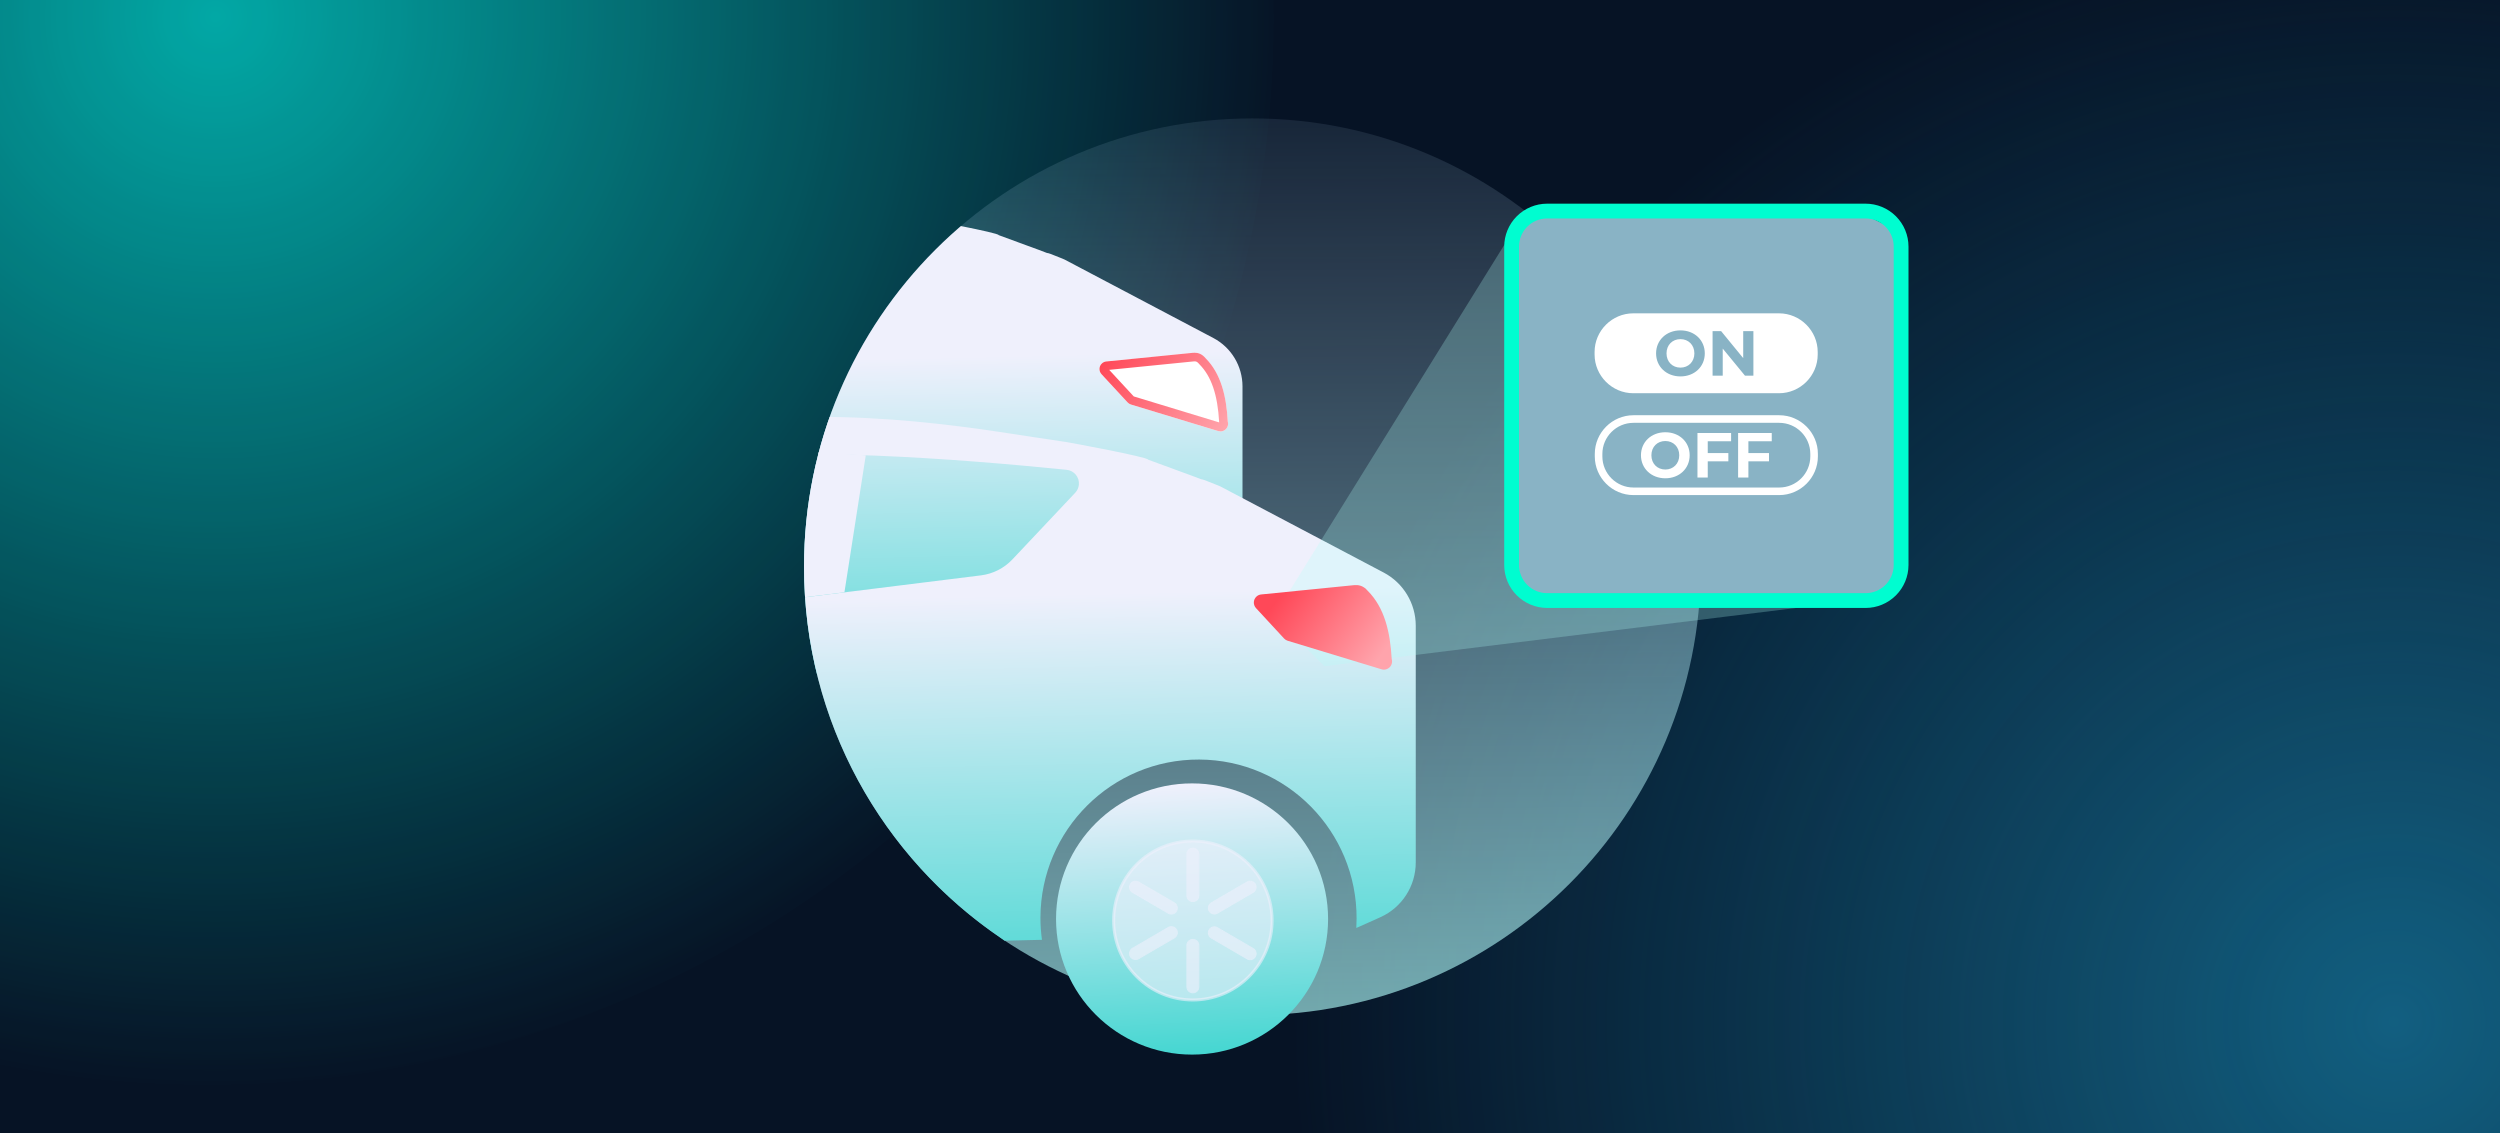 <?xml version="1.0" encoding="UTF-8"?>
<svg id="Réteg_1" data-name="Réteg 1" xmlns="http://www.w3.org/2000/svg" xmlns:xlink="http://www.w3.org/1999/xlink" viewBox="0 0 1200 544">
  <defs>
    <style>
      .cls-1 {
        stroke-width: 1.45px;
      }

      .cls-1, .cls-2, .cls-3 {
        isolation: isolate;
      }

      .cls-1, .cls-2, .cls-4, .cls-5, .cls-6 {
        fill: #eff0fc;
      }

      .cls-1, .cls-2, .cls-7 {
        opacity: .6;
      }

      .cls-1, .cls-2, .cls-5, .cls-6 {
        stroke: #eff0fc;
      }

      .cls-8 {
        opacity: .9;
      }

      .cls-9 {
        fill: url(#Névtelen_színátmenet_18-2);
      }

      .cls-9, .cls-10, .cls-3, .cls-11, .cls-12, .cls-13, .cls-14, .cls-15, .cls-16, .cls-17, .cls-4, .cls-18, .cls-19, .cls-20, .cls-21 {
        stroke-width: 0px;
      }

      .cls-10 {
        fill: url(#Névtelen_színátmenet_2);
      }

      .cls-2 {
        stroke-width: 1.32px;
      }

      .cls-3 {
        fill: #b3fffb;
        opacity: .25;
      }

      .cls-11 {
        fill: url(#Névtelen_színátmenet_3);
      }

      .cls-22 {
        opacity: .8;
      }

      .cls-12 {
        fill: url(#Névtelen_színátmenet_6);
      }

      .cls-13 {
        fill: url(#Névtelen_színátmenet_4-2);
      }

      .cls-14 {
        fill: none;
      }

      .cls-23 {
        clip-path: url(#clippath-1);
      }

      .cls-15 {
        fill: #89b3c5;
      }

      .cls-16 {
        fill: #fff;
      }

      .cls-17 {
        fill: #00fdd0;
      }

      .cls-18 {
        fill: #061325;
      }

      .cls-24 {
        clip-path: url(#clippath);
      }

      .cls-19 {
        fill: url(#Névtelen_színátmenet);
      }

      .cls-20 {
        fill: url(#Névtelen_színátmenet_4);
      }

      .cls-21 {
        fill: url(#Névtelen_színátmenet_18);
      }

      .cls-5 {
        stroke-width: .44px;
      }

      .cls-6 {
        stroke-width: .48px;
      }
    </style>
    <clipPath id="clippath">
      <rect class="cls-14" x="-14.8" y="-11.9" width="1229.6" height="567.8"/>
    </clipPath>
    <radialGradient id="Névtelen_színátmenet" data-name="Névtelen színátmenet" cx="778.59" cy="162.72" fx="778.59" fy="162.72" r="584.91" gradientTransform="translate(-581.77 151.28) scale(.88 -.88)" gradientUnits="userSpaceOnUse">
      <stop offset="0" stop-color="#00fff0" stop-opacity=".79"/>
      <stop offset="1" stop-color="#00fff0" stop-opacity="0"/>
    </radialGradient>
    <radialGradient id="Névtelen_színátmenet_2" data-name="Névtelen színátmenet 2" cx="1429.92" cy="-636.89" fx="1429.92" fy="-636.89" r="513.72" gradientTransform="translate(-323.77 -165.6) scale(1.03 -1.03)" gradientUnits="userSpaceOnUse">
      <stop offset="0" stop-color="#13678a"/>
      <stop offset="1" stop-color="#13678a" stop-opacity="0"/>
    </radialGradient>
    <linearGradient id="Névtelen_színátmenet_3" data-name="Névtelen színátmenet 3" x1="938.84" y1="199.81" x2="943.25" y2="-556.04" gradientTransform="translate(-339.35 186.56) scale(1 -1)" gradientUnits="userSpaceOnUse">
      <stop offset="0" stop-color="#cae0ff" stop-opacity="0"/>
      <stop offset="1" stop-color="#99feec"/>
    </linearGradient>
    <clipPath id="clippath-1">
      <path class="cls-14" d="M621.11,493.95c105.45-20.94,195.27-103.03,195.27-221.9s-96.36-215.21-215.23-215.21-215.22,96.36-215.22,215.23c0,74.29,37.64,139.79,94.89,178.46,15.96,10.78,16.9,45.5,35.87,50.57,83.4,22.3,81.02-2.5,104.43-7.15h-.01Z"/>
    </clipPath>
    <linearGradient id="Névtelen_színátmenet_4" data-name="Névtelen színátmenet 4" x1="798.22" y1="-786.13" x2="805.57" y2="-1121.29" gradientTransform="translate(1082.9 1216.18) rotate(-180) scale(1 -1)" gradientUnits="userSpaceOnUse">
      <stop offset="0" stop-color="#00ccc0"/>
      <stop offset=".76" stop-color="#eff0fc"/>
    </linearGradient>
    <linearGradient id="Névtelen_színátmenet_18" data-name="Névtelen színátmenet 18" x1="356.81" y1="353.51" x2="410.75" y2="314.15" gradientTransform="translate(179.04 518.34) scale(1 -1)" gradientUnits="userSpaceOnUse">
      <stop offset="0" stop-color="#ff4858"/>
      <stop offset="1" stop-color="#ffa4ac"/>
    </linearGradient>
    <linearGradient id="Névtelen_színátmenet_4-2" data-name="Névtelen színátmenet 4" x1="745.55" y1="-647.33" x2="753.62" y2="-1015.27" xlink:href="#Névtelen_színátmenet_4"/>
    <linearGradient id="Névtelen_színátmenet_6" data-name="Névtelen színátmenet 6" x1="503.93" y1="-657.6" x2="514.44" y2="-839.56" gradientTransform="translate(1082.9 1216.18) rotate(-180) scale(1 -1)" gradientUnits="userSpaceOnUse">
      <stop offset="0" stop-color="#00ccc0"/>
      <stop offset="1" stop-color="#eff0fc"/>
    </linearGradient>
    <linearGradient id="Névtelen_színátmenet_18-2" data-name="Névtelen színátmenet 18" x1="465.07" y1="-934.83" x2="419.77" y2="-901.79" gradientTransform="translate(1082.9 1216.18) rotate(-180) scale(1 -1)" xlink:href="#Névtelen_színátmenet_18"/>
  </defs>
  <g class="cls-24">
    <g>
      <rect class="cls-18" x="-14.8" y="-11.9" width="1229.6" height="567.8"/>
      <g class="cls-22">
        <circle class="cls-19" cx="99.5" cy="8.9" r="511.8"/>
      </g>
      <g class="cls-8">
        <circle class="cls-10" cx="1145.9" cy="489" r="528"/>
      </g>
    </g>
  </g>
  <g>
    <path class="cls-11" d="M601.15,487.28c118.87,0,215.23-96.36,215.23-215.23s-96.36-215.21-215.23-215.21-215.22,96.36-215.22,215.23,96.36,215.21,215.22,215.21Z"/>
    <g>
      <g class="cls-23">
        <g>
          <g>
            <path class="cls-20" d="M128.23,176.5c-58.85-2.2-113.76,18.34-137.41,28.65-7.64,3.36-13.51,9.76-16.17,17.68l-8.1,24.04c-1.04,3.04-1.61,6.24-1.64,9.47v50.82c-.01,10.9,7.06,20.51,17.43,23.72l4.14,1.25c2.55.8,5.2,1.17,7.86,1.1l27.29-.64c-3.25-11.37-3.52-23.38-.83-34.9,8.72-37.27,45.93-60.38,83.09-51.63,37.16,8.76,60.21,46.06,51.47,83.34l277.6-6.62c-.45-3.25-.67-6.52-.66-9.81.18-38.28,38.95-25.29,77.12-25.11,38.16.18,61.28-12.55,61.11,25.73,0,1.35-.12,2.68-.12,4.01.37-.14.74-.28,1.11-.47l9.49-4.25c9.36-4.24,15.39-13.59,15.39-23.9v-103.5c0-9.74-5.38-18.67-13.96-23.22l-71.35-37.63c-.82-.44,0,0-6.82-2.75-.8-.3-1.37-.44-1.74-.46-4.68-1.86-11.67-4.25-23.17-8.56.14-1.11-34.84-7.59-35.97-7.73-33.91-4.74-89.29-16.49-158.61-7.99-79.86,9.8-156.42,79.27-156.58,79.38l.03-.02Z"/>
            <path class="cls-2" d="M474.45,338.92c13.53,13.57,35.47,13.57,49,0,13.53-13.58,13.53-35.56,0-49.14l-.65-.63c-13.57-12.94-35.03-12.73-48.35.63-13.52,13.57-13.52,35.58,0,49.14Z"/>
            <g class="cls-7">
              <path class="cls-5" d="M496.35,285.32v18.15c0,1.44,1.16,2.6,2.6,2.6h.02c1.44,0,2.6-1.16,2.6-2.6v-18.15c0-1.44-1.16-2.6-2.6-2.6h-.02c-1.44,0-2.61,1.16-2.6,2.6Z"/>
            </g>
            <g class="cls-7">
              <path class="cls-5" d="M496.35,325.22v18.15c0,1.44,1.16,2.6,2.6,2.6h.02c1.44,0,2.6-1.16,2.6-2.6v-18.15c0-1.44-1.16-2.6-2.6-2.6h-.02c-1.44,0-2.61,1.16-2.6,2.6Z"/>
            </g>
            <g class="cls-7">
              <path class="cls-5" d="M522.74,297.51h-.02l-15.67,9.12-.22.15c-1,.72-1.35,2.04-.84,3.18l.13.24h0c.7,1.24,2.26,1.68,3.5.99h0l.05-.02,15.65-9.12h0l.22-.14c1.05-.77,1.41-2.22.74-3.39h0v-.02c-.72-1.24-2.29-1.68-3.53-.98h-.01Z"/>
            </g>
            <g class="cls-7">
              <path class="cls-5" d="M472.58,326.53l-.22.15c-1.05.77-1.41,2.23-.74,3.39h0v.02c.73,1.25,2.34,1.69,3.58.97l15.66-9.12.22-.15c1.08-.78,1.41-2.27.73-3.44h0c-.72-1.24-2.33-1.67-3.57-.95l-15.66,9.12h0Z"/>
            </g>
            <g class="cls-7">
              <path class="cls-5" d="M506.1,318.43l-.13.22c-.54,1.22-.09,2.67,1.06,3.36h0l15.67,9.12.24.13c1.19.54,2.6.11,3.29-1.03l.04-.05c.72-1.24.3-2.84-.95-3.56h0l-15.65-9.14-.24-.13c-1.21-.54-2.65-.09-3.32,1.06h0v.02Z"/>
            </g>
            <g class="cls-7">
              <path class="cls-5" d="M471.51,298.71c-.51,1.13-.15,2.46.85,3.18l.22.15h.02l15.64,9.12.22.13c1.21.53,2.65.09,3.32-1.06h0s.01,0,.01,0h.01l.13-.25c.53-1.22.08-2.66-1.08-3.33h-.02v-.02s-15.63-9.1-15.63-9.1h0c-1.25-.71-2.86-.28-3.57.97l-.13.22h.01Z"/>
            </g>
            <g>
              <path class="cls-16" d="M584.88,206.96l-42.02-12.78c-.6-.19-1.16-.53-1.6-1l-12.56-13.59c-1.35-1.5-1.25-3.81.25-5.15.56-.52,1.29-.84,2.04-.92l41.58-4.16c1.71-.13,3.94.02,6.07,2.58,7.42,7.46,10,18.27,10.67,30.43.59,1.91-.48,3.96-2.4,4.56-.67.22-1.39.24-2.04.04h0Z"/>
              <path class="cls-21" d="M573.36,173.45c.64,0,1.24.08,2.12,1.13l.11.14.12.13c5.73,5.76,8.75,14.58,9.48,27.75v.15l-40.99-12.47-11.79-12.75,40.51-4.05c.14,0,.28-.02.43-.02M573.36,169.32c-.27,0-.54.01-.79.03l-41.58,4.16c-.76.08-1.49.4-2.04.92-1.5,1.35-1.6,3.65-.25,5.15l12.56,13.59c.44.47.99.82,1.6,1l42.02,12.78c.31.09.63.14.96.14.36,0,.73-.06,1.09-.18,1.91-.6,2.99-2.65,2.4-4.56-.67-12.16-3.25-22.98-10.67-30.43-1.82-2.18-3.71-2.61-5.28-2.61h-.02Z"/>
            </g>
          </g>
          <g>
            <path class="cls-13" d="M165.59,290.51c-64.6-2.41-124.88,20.14-150.84,31.45-8.38,3.68-14.83,10.72-17.75,19.41l-8.89,26.39c-1.14,3.33-1.76,6.85-1.8,10.39v55.79c-.01,11.96,7.75,22.51,19.14,26.04l4.54,1.38c2.8.88,5.71,1.28,8.63,1.21l29.96-.7c-3.57-12.48-3.87-25.66-.91-38.31,9.58-40.91,50.42-66.29,91.21-56.67,40.79,9.61,66.09,50.56,56.51,91.49l304.75-7.27c-.49-3.57-.74-7.16-.73-10.77.19-42.03,34.31-75.95,76.21-75.76s75.72,34.41,75.54,76.43c0,1.48-.13,2.95-.13,4.4.4-.16.82-.31,1.22-.52l10.42-4.67c10.28-4.66,16.89-14.92,16.89-26.24v-113.62c0-10.69-5.9-20.5-15.32-25.5l-78.33-41.31c-.9-.48,0,0-7.49-3.02-.88-.32-1.51-.48-1.91-.51-5.14-2.04-12.81-4.67-25.43-9.39.16-1.22-38.25-8.33-39.48-8.49-37.22-5.2-98.02-18.1-174.12-8.77-87.67,10.76-171.72,87.02-171.89,87.14h0ZM517.86,232.65c-.13,1.45-.75,2.82-1.76,3.88l-15.1,16.02-15.1,16.02c-3.96,4.18-9.23,6.85-14.93,7.59l-234.34,29.17c-2.89.36-5.8.22-8.62-.44l-31.83-7.33c-2.54-.58-4.15-3.13-3.57-5.68.26-1.08.87-2.04,1.74-2.71,28.05-21.73,86.53-61.54,145.25-68.75,44.81-5.51,116.03-.62,172.4,5.09,3.58.36,6.2,3.56,5.86,7.15h0Z"/>
            <path class="cls-12" d="M506.9,441.12c0-35.95,29.23-65.09,65.29-65.09s65.29,29.14,65.29,65.09-29.25,65.09-65.29,65.09-65.28-29.14-65.29-65.09Z"/>
            <path class="cls-1" d="M545.67,468.81c14.86,14.9,38.94,14.9,53.79,0,14.86-14.91,14.86-39.04,0-53.95l-.71-.69c-14.9-14.21-38.46-13.97-53.08.69-14.84,14.9-14.84,39.05,0,53.95h0Z"/>
            <g class="cls-7">
              <path class="cls-6" d="M569.71,409.97v19.93c0,1.58,1.27,2.85,2.85,2.85h.03c1.58,0,2.85-1.27,2.85-2.85v-19.93c0-1.58-1.27-2.85-2.85-2.85h-.03c-1.58,0-2.87,1.27-2.85,2.85Z"/>
            </g>
            <g class="cls-7">
              <path class="cls-6" d="M569.71,453.77v19.93c0,1.58,1.27,2.85,2.85,2.85h.03c1.58,0,2.85-1.27,2.85-2.85v-19.93c0-1.58-1.27-2.85-2.85-2.85h-.03c-1.58,0-2.87,1.27-2.85,2.85Z"/>
            </g>
            <g class="cls-7">
              <path class="cls-6" d="M598.68,423.34h-.03l-17.2,10.02-.25.17c-1.1.79-1.48,2.24-.92,3.49l.14.26h0c.77,1.36,2.48,1.84,3.84,1.09h0l.05-.03,17.18-10.02h0l.25-.16c1.15-.84,1.54-2.44.82-3.72h0v-.03c-.79-1.36-2.52-1.84-3.88-1.08h0Z"/>
            </g>
            <g class="cls-7">
              <path class="cls-6" d="M543.62,455.21l-.25.17c-1.15.84-1.54,2.45-.82,3.72h0v.03c.8,1.38,2.57,1.86,3.93,1.06l17.19-10.02.25-.17c1.18-.86,1.54-2.49.8-3.78h0c-.79-1.36-2.56-1.83-3.92-1.04l-17.19,10.02h.01Z"/>
            </g>
            <g class="cls-7">
              <path class="cls-6" d="M580.42,446.31l-.14.25c-.6,1.34-.1,2.93,1.17,3.68h0l17.2,10.02.26.14c1.31.6,2.85.12,3.61-1.13l.04-.05c.79-1.36.32-3.11-1.04-3.91h0l-17.18-10.03-.26-.14c-1.32-.6-2.91-.1-3.65,1.17h0Z"/>
            </g>
            <g class="cls-7">
              <path class="cls-6" d="M542.44,424.67c-.56,1.25-.17,2.7.93,3.49l.25.17h.03l17.17,10.02.25.14c1.32.58,2.91.1,3.65-1.17h0s0,0,0-.01h0l.14-.27c.58-1.34.09-2.92-1.18-3.66h-.03v-.03s-17.16-9.99-17.16-9.99h0c-1.38-.78-3.14-.31-3.92,1.06l-.14.25h0Z"/>
            </g>
            <path class="cls-4" d="M415.57,218.55l-10.24,65.74-26.62,3.32,6.91-71.1c5.92.08,23.87,1.83,29.95,2.04h0Z"/>
          </g>
        </g>
      </g>
      <path class="cls-3" d="M635.72,319.76l265.27-32.74-172.91-179.19-116.63,188.02,24.27,23.91Z"/>
      <path class="cls-15" d="M725.51,115.23v158.92c.02,3.7,1.48,7.27,4.13,9.89,2.62,2.62,6.19,4.11,9.89,4.13h158.92c3.72-.02,7.27-1.48,9.89-4.13,2.62-2.62,4.11-6.19,4.13-9.91V112.09c-29.83-16.47-21.89-10.9-91.23-10.9h-81.73c-3.72.02-7.27,1.48-9.89,4.13-2.62,2.62-4.11,6.19-4.11,9.91h0Z"/>
      <path class="cls-17" d="M742.62,291.82h152.86c5.46,0,10.7-2.18,14.56-6.04s6.04-9.1,6.04-14.56V118.36c0-5.46-2.18-10.7-6.04-14.56s-9.1-6.04-14.56-6.04h-152.86c-5.46,0-10.7,2.18-14.56,6.04s-6.04,9.1-6.04,14.56v152.86c0,5.46,2.18,10.7,6.04,14.56,3.87,3.86,9.1,6.02,14.56,6.04ZM895.5,104.86c3.57.02,7,1.45,9.53,3.97,2.53,2.53,3.95,5.96,3.95,9.53v152.86c0,3.57-1.43,7-3.95,9.53-2.53,2.53-5.94,3.95-9.53,3.97h-152.87c-3.59,0-7-1.43-9.55-3.95-2.53-2.53-3.95-5.96-3.95-9.55V118.36c0-3.59,1.43-7.02,3.95-9.55s5.96-3.95,9.55-3.95h152.87,0Z"/>
      <path class="cls-9" d="M663.23,321.29l-45.16-13.73c-.65-.2-1.24-.57-1.71-1.08l-13.5-14.61c-1.45-1.61-1.35-4.09.27-5.54.6-.56,1.38-.9,2.2-.99l44.69-4.47c1.84-.14,4.23.03,6.53,2.77,7.98,8.02,10.75,19.64,11.47,32.71.64,2.06-.52,4.26-2.58,4.9-.72.24-1.5.25-2.2.04h0Z"/>
      <g>
        <g>
          <path class="cls-16" d="M787.66,218.53c0-6.35,4.95-11.05,11.69-11.05s11.69,4.67,11.69,11.05-4.98,11.05-11.69,11.05-11.69-4.7-11.69-11.05ZM806.04,218.53c0-4.06-2.87-6.84-6.69-6.84s-6.68,2.78-6.68,6.84,2.87,6.84,6.68,6.84,6.69-2.78,6.69-6.84Z"/>
          <path class="cls-16" d="M819.72,211.81v5.65h9.89v3.97h-9.89v7.79h-4.94v-21.37h16.15v3.97h-11.21Z"/>
          <path class="cls-16" d="M839.23,211.81v5.65h9.89v3.97h-9.89v7.79h-4.94v-21.37h16.15v3.97h-11.21Z"/>
        </g>
        <path class="cls-16" d="M854.02,202.96c8.23,0,14.93,6.7,14.93,14.93v1.19c0,8.23-6.7,14.93-14.93,14.93h-69.95c-8.23,0-14.93-6.7-14.93-14.93v-1.19c0-8.23,6.7-14.93,14.93-14.93h69.95M854.02,199.31h-69.95c-10.22,0-18.57,8.36-18.57,18.57v1.19c0,10.22,8.36,18.57,18.57,18.57h69.95c10.22,0,18.57-8.36,18.57-18.57v-1.19c0-10.22-8.36-18.57-18.57-18.57h0Z"/>
      </g>
      <path class="cls-16" d="M853.92,150.4h-69.94c-10.21,0-18.58,8.35-18.58,18.57v1.19c0,10.21,8.37,18.59,18.58,18.59h69.94c10.21,0,18.58-8.37,18.58-18.59v-1.19c0-10.21-8.37-18.57-18.58-18.57ZM806.61,180.68c-6.75,0-11.69-4.71-11.69-11.05s4.94-11.05,11.69-11.05,11.69,4.67,11.69,11.05-4.96,11.05-11.69,11.05ZM841.63,180.31h-4.05l-10.67-12.99v12.99h-4.87v-21.38h4.09l10.61,12.97v-12.97h4.89v21.38ZM806.61,162.78c-3.81,0-6.68,2.77-6.68,6.84s2.86,6.84,6.68,6.84,6.69-2.79,6.69-6.84-2.86-6.84-6.69-6.84Z"/>
    </g>
  </g>
</svg>